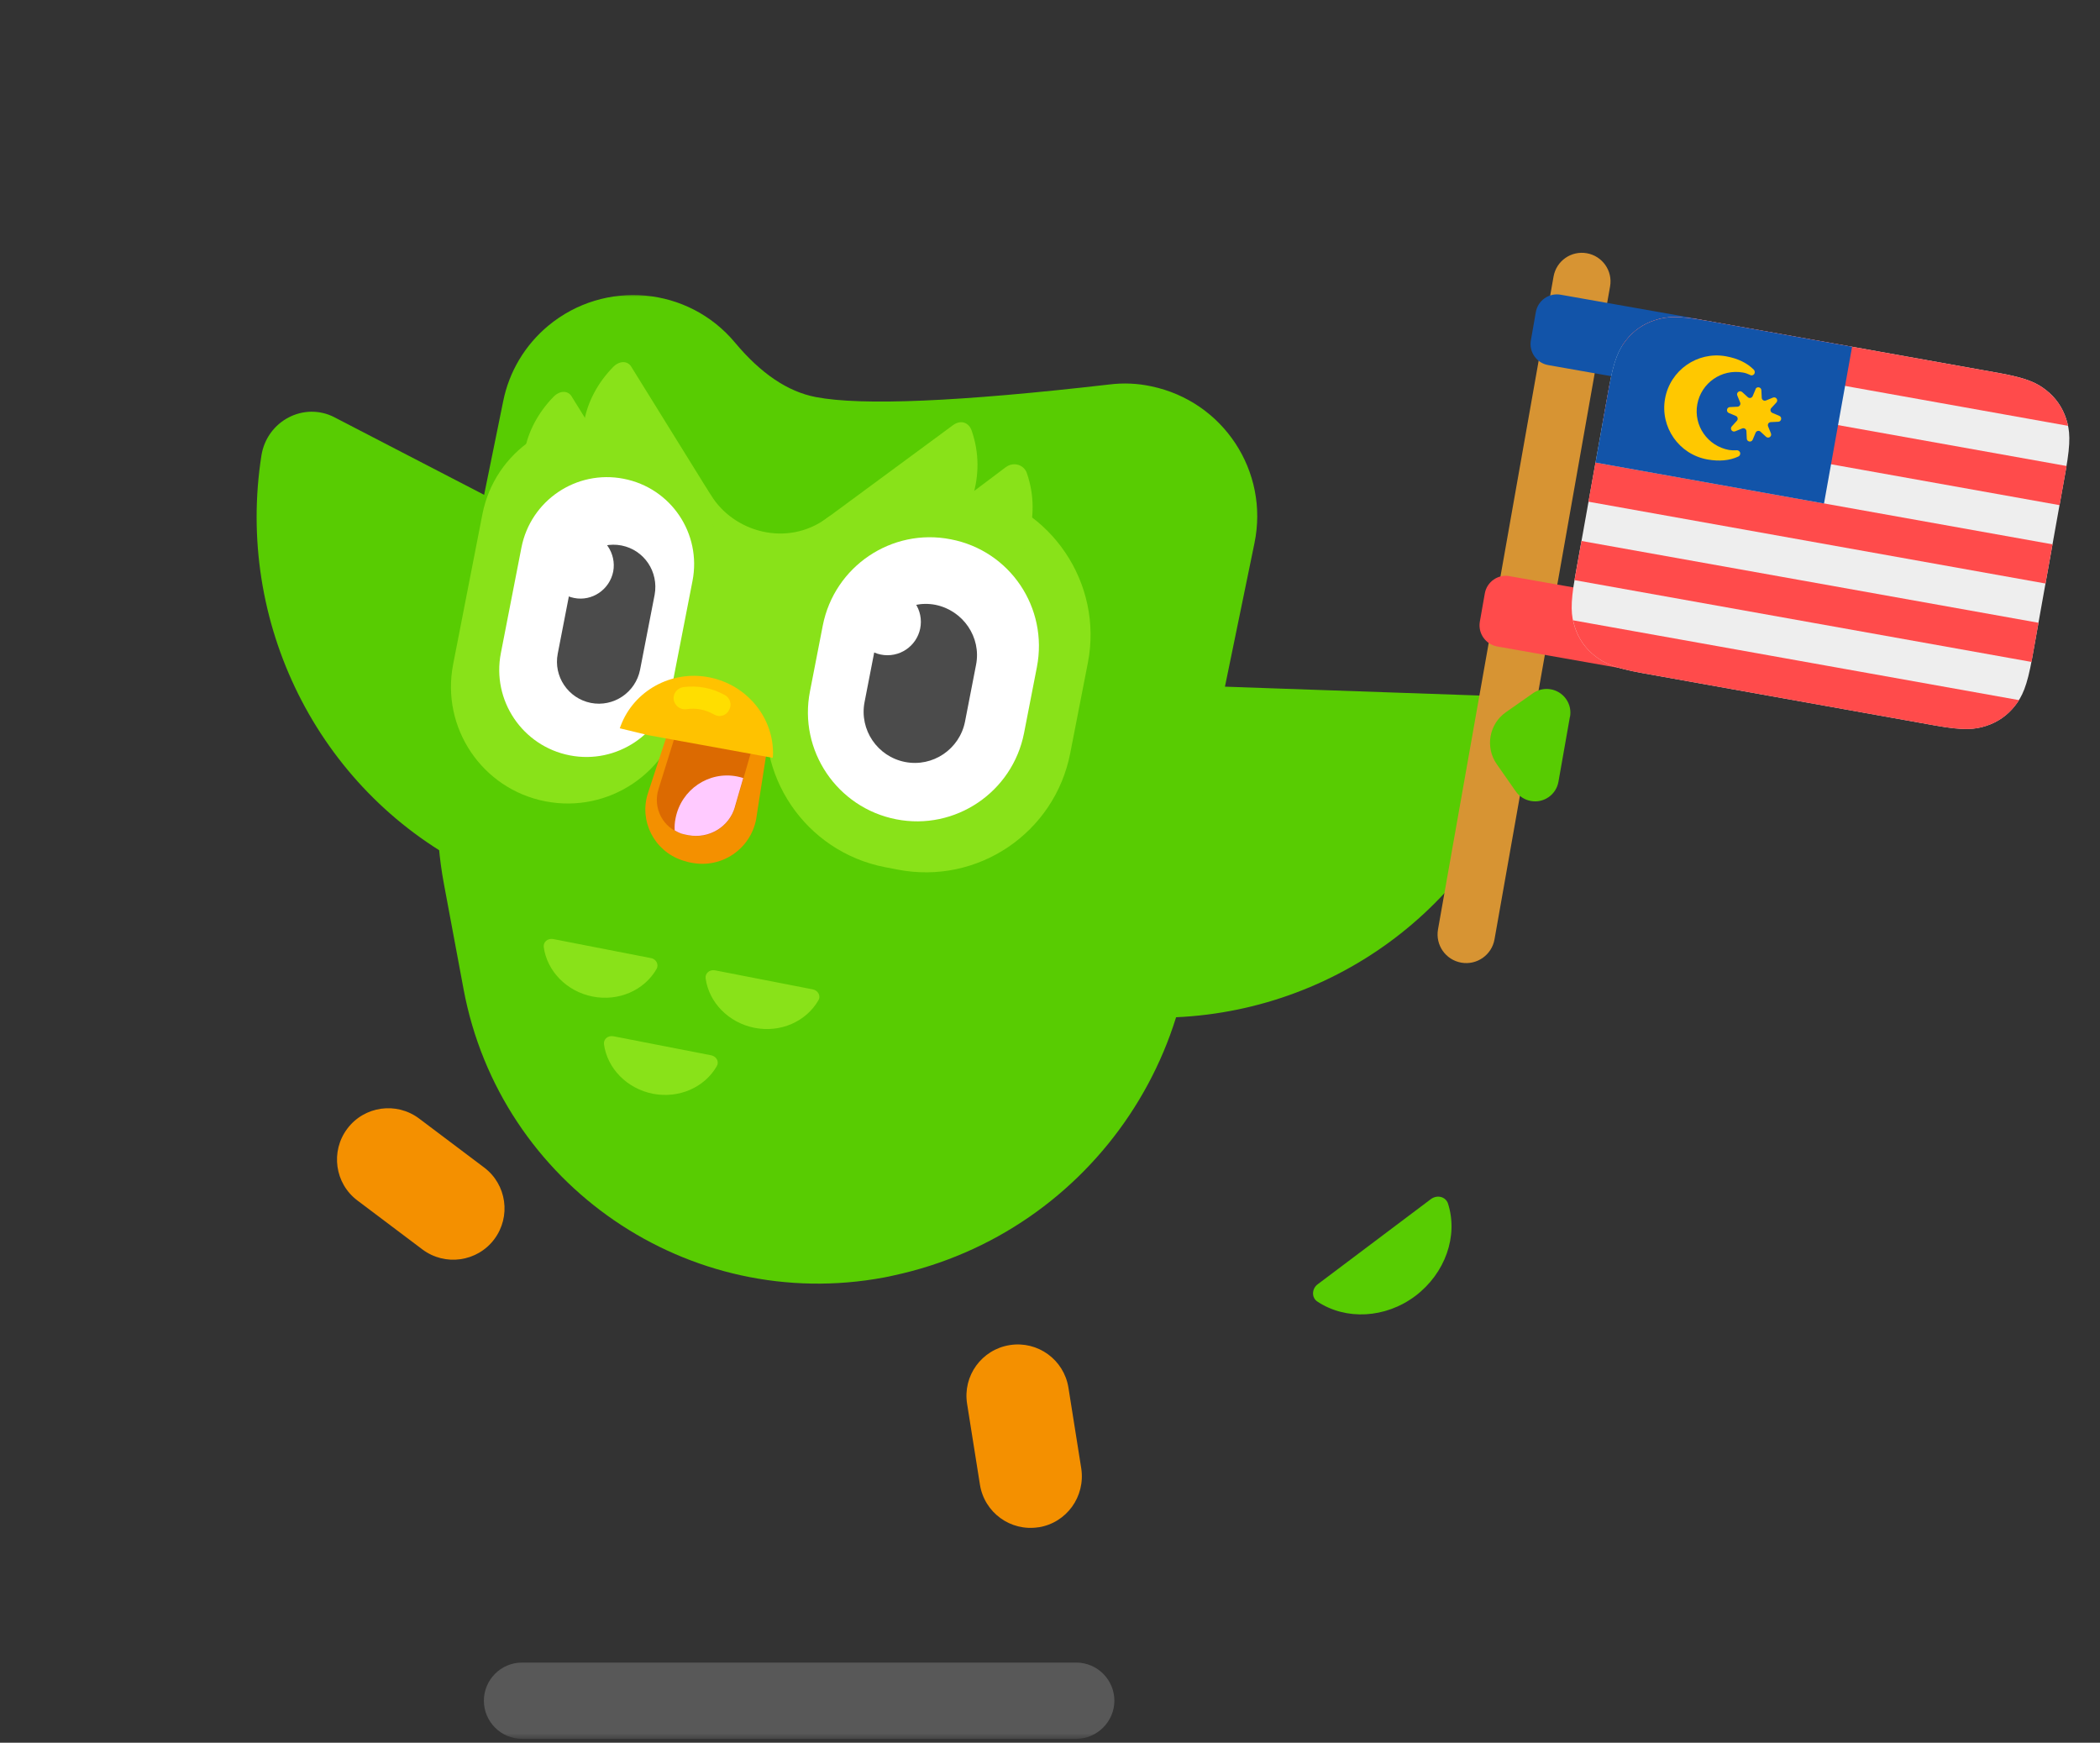 <?xml version="1.0" encoding="UTF-8"?>
<svg xmlns="http://www.w3.org/2000/svg" xmlns:xlink="http://www.w3.org/1999/xlink" viewBox="0 0 288 239">
  <rect x="0" y="0" width="288" height="239" fill="#333333" stroke="none"/>
  <defs>
    <style>
      .cls-1 {
        mask: url(#mask);
      }

      .cls-2, .cls-3, .cls-4, .cls-5, .cls-6, .cls-7, .cls-8, .cls-9, .cls-10, .cls-11, .cls-12 {
        fill-rule: evenodd;
      }

      .cls-2, .cls-13 {
        fill: #fff;
      }

      .cls-3, .cls-14 {
        fill: #ff4b4b;
      }

      .cls-4, .cls-15 {
        fill: #58cc02;
      }

      .cls-16 {
        fill: #ffde00;
      }

      .cls-5 {
        fill: #dc6a01;
      }

      .cls-6 {
        fill: #ffcaff;
      }

      .cls-7 {
        fill: #eee;
      }

      .cls-8 {
        fill: #1254a9;
      }

      .cls-9, .cls-17 {
        fill: #89e219;
      }

      .cls-18 {
        fill: #ffc800;
      }

      .cls-10 {
        fill: #afafaf;
        isolation: isolate;
        opacity: .3;
      }

      .cls-11 {
        fill: #4b4b4b;
      }

      .cls-19 {
        fill: #d79433;
      }

      .cls-12 {
        fill: #f49000;
      }

      .cls-20 {
        fill: #ffc200;
      }
    </style>
    <mask id="mask" x="35.04" y="40.22" width="174.58" height="198.3" maskUnits="userSpaceOnUse">
      <g id="mask0_1347_2">
        <path class="cls-13" d="M209.62,40.22H35.04v198.3h174.58V40.22Z"/>
      </g>
    </mask>
  </defs>
  <g id="Layer_1">
    <path class="cls-15" d="M45.87,57.23l77.89,40.35c4.17,2.17,5.03,7.89,1.72,11.28-16.03,16.44-40.85,20.61-61.41,9.94-20.57-10.67-31.81-33.53-28.21-56.38.78-4.7,5.81-7.36,10.02-5.19Z"/>
    <g class="cls-1">
      <g>
        <path class="cls-10" d="M71.59,228.01h76.01c2.9,0,5.23,2.37,5.23,5.23s-2.37,5.23-5.23,5.23h-76.01c-2.9,0-5.23-2.37-5.23-5.23s2.33-5.23,5.23-5.23Z"/>
        <path class="cls-15" d="M196.25,164.44l-15.54,11.69c-.82.61-.86,1.84-.04,2.37,3.88,2.58,9.32,2.33,13.45-.78,4.09-3.11,5.89-8.22,4.46-12.67-.33-.94-1.47-1.23-2.33-.61Z"/>
        <path class="cls-12" d="M47.63,154.79c2.33-3.11,6.75-3.72,9.85-1.39l8.91,6.71c3.11,2.33,3.72,6.75,1.39,9.85s-6.75,3.72-9.85,1.39l-8.91-6.71c-3.11-2.33-3.72-6.75-1.39-9.85Z"/>
        <path class="cls-12" d="M142.44,209.45c-3.84.61-7.44-2-8.05-5.85l-1.76-11.08c-.61-3.84,2-7.44,5.85-8.05,3.84-.61,7.44,2,8.05,5.85l1.76,11.08c.57,3.84-2,7.44-5.85,8.06Z"/>
        <path class="cls-15" d="M202.71,95.38l-88.31-3.07c-4.74-.16-8.26,4.33-6.95,8.87,6.25,21.87,26.17,37.53,49.47,38.35,23.3.82,44.28-13.41,52.05-34.83,1.68-4.46-1.51-9.16-6.26-9.32Z"/>
        <path class="cls-4" d="M101.07,60.38c-27.6,6.09-45.38,33.04-40.19,60.84l2.7,14.47c5.03,26.82,30.87,44.52,57.69,39.5.41-.08.82-.16,1.19-.25,27.6-5.89,45.46-32.67,40.27-60.39l-2.86-15.25c-4.99-26.66-30.58-44.24-57.24-39.25-.45.08-.98.2-1.55.33Z"/>
        <path class="cls-4" d="M58.99,114.84l98.66,19.18c2.29-4.29,3.97-9,5.03-14.02l9.36-45.51c2.04-9.85-4.29-19.46-14.15-21.51-1.88-.41-3.84-.49-5.76-.25-20.57,2.37-33.98,2.94-40.27,1.72-3.84-.74-7.52-3.23-11.04-7.44-6.42-7.73-17.91-8.75-25.64-2.33-3.19,2.66-5.36,6.3-6.17,10.34l-9.16,44.97c-1.02,4.99-1.27,9.98-.86,14.84Z"/>
        <path class="cls-17" d="M111.49,135.69l-13.45-2.62c-.74-.12-1.35.41-1.27,1.1.45,3.31,3.15,6.09,6.71,6.79,3.56.7,7.07-.86,8.75-3.76.37-.57,0-1.35-.74-1.51ZM90.03,132.91c.37-.61-.04-1.39-.74-1.51l-13.45-2.62c-.74-.12-1.35.41-1.27,1.1.45,3.31,3.15,6.09,6.71,6.79,3.56.7,7.07-.86,8.75-3.76ZM97.55,144.73l-13.45-2.62c-.74-.12-1.35.41-1.27,1.1.45,3.31,3.15,6.09,6.71,6.79,3.56.69,7.07-.86,8.75-3.76.37-.61,0-1.35-.74-1.51Z"/>
        <path class="cls-9" d="M113.41,71.05c-5.56,4.09-12.88,1.84-15.9-3.15-4.7-7.56-7.6,1.84-8.67,28.21l22.36,4.33c5.15-22.32,5.93-32.14,2.21-29.4Z"/>
        <path class="cls-9" d="M133.2,67.25l-1.72-.33c-10.96-2.13-21.55,5.03-23.67,15.99l-2.41,12.35c-2.13,10.96,5.03,21.55,15.99,23.67l1.72.33c10.96,2.13,21.55-5.03,23.67-15.99l2.41-12.35c2.13-10.92-5.03-21.55-15.99-23.67Z"/>
        <path class="cls-17" d="M130.71,58.3l-19.58,14.43c-1.02.78-1.02,2.33.04,3.07,5.07,3.56,11.98,3.43,17.05-.37,5.07-3.84,7.07-10.43,5.07-16.27-.37-1.23-1.51-1.64-2.58-.86Z"/>
        <path class="cls-17" d="M137.95,64.06l-19.26,14.47c-1.02.78-1.02,2.33.04,3.07,5.07,3.56,11.98,3.43,17.05-.37,5.07-3.84,7.07-10.43,5.07-16.27-.37-1.23-1.84-1.68-2.9-.9Z"/>
        <path class="cls-17" d="M86.59,50.32l10.39,16.76c.53.9-.16,2.17-1.35,2.54-5.81,1.68-11.61-.12-14.27-4.54-2.66-4.42-1.51-10.39,2.7-14.72.86-.9,2-.94,2.53-.04Z"/>
        <path class="cls-17" d="M78.42,54.41l10.39,16.76c.53.9-.16,2.17-1.35,2.53-5.81,1.68-11.61-.12-14.27-4.54-2.66-4.42-1.51-10.39,2.7-14.72.86-.9,2-.94,2.53-.04Z"/>
        <path class="cls-9" d="M84.92,57.89c-8.67-1.68-17.09,3.97-18.77,12.67l-4.01,20.57c-1.68,8.67,3.97,17.09,12.67,18.77,8.67,1.68,17.09-3.97,18.77-12.67l4.01-20.57c1.68-8.71-4.01-17.09-12.67-18.77Z"/>
        <path class="cls-2" d="M85.53,65.66c-6.5-1.27-12.76,2.98-14.02,9.44l-2.82,14.47c-1.27,6.5,2.98,12.76,9.44,14.02,6.46,1.27,12.76-2.98,14.02-9.44l2.82-14.47c1.27-6.5-2.94-12.76-9.44-14.02Z"/>
        <path class="cls-11" d="M85.24,74.81c-3.11-.61-6.13,1.43-6.75,4.54l-2,10.3c-.61,3.11,1.43,6.13,4.54,6.75,3.11.61,6.13-1.43,6.75-4.54l2-10.3c.57-3.15-1.43-6.13-4.54-6.75Z"/>
        <path class="cls-2" d="M78.74,82.01c-2.49-.49-4.09-2.9-3.64-5.36.49-2.49,2.9-4.09,5.36-3.64,2.49.49,4.09,2.9,3.64,5.36-.49,2.49-2.9,4.13-5.36,3.64Z"/>
        <path class="cls-2" d="M130.38,73.96c-8.1-1.59-15.95,3.72-17.54,11.82l-1.76,9.04c-1.59,8.1,3.72,15.95,11.82,17.54,8.1,1.59,15.95-3.72,17.54-11.82l1.76-9.04c1.59-8.14-3.68-15.99-11.82-17.54Z"/>
        <path class="cls-11" d="M128.3,82.95c-3.8-.74-7.48,1.76-8.22,5.56l-1.51,7.77c-.74,3.8,1.76,7.48,5.56,8.22,3.8.74,7.48-1.76,8.22-5.56l1.51-7.77c.74-3.76-1.76-7.44-5.56-8.22Z"/>
        <path class="cls-13" d="M121.71,89.86c2.53,0,4.58-2.05,4.58-4.58s-2.05-4.58-4.58-4.58-4.58,2.05-4.58,4.58,2.05,4.58,4.58,4.58Z"/>
        <path class="cls-12" d="M100.08,94.77c-3.52-.74-7.07,1.31-8.18,4.74l-3.03,9.24c-1.27,3.84.86,7.97,4.7,9.24.29.08.57.16.86.25l.41.08c4.13.82,8.1-1.88,8.87-6.01,0-.08.04-.16.04-.29l1.51-9.69c.57-3.52-1.72-6.83-5.19-7.56Z"/>
        <path class="cls-5" d="M99.47,96.4l-.29-.04c-2.78-.57-5.52,1.06-6.34,3.76l-2.53,8.1c-.82,2.58.61,5.36,3.23,6.13.16.04.33.08.49.12l.41.08c2.82.57,5.56-1.1,6.38-3.88l2.37-8.18c.74-2.58-.74-5.23-3.31-6.01-.12-.04-.29-.08-.41-.08Z"/>
        <path class="cls-6" d="M100.78,110.67l1.15-3.97c-.29-.08-.53-.16-.82-.21-3.92-.78-7.69,1.8-8.46,5.72-.12.57-.16,1.15-.12,1.68.29.16.61.33.98.45.16.04.33.08.49.12l.41.08c2.82.53,5.6-1.14,6.38-3.88Z"/>
        <path class="cls-20" d="M106.01,103.6c.16-5.15-3.56-9.69-8.75-10.71-5.19-1.02-10.34,1.84-12.14,6.66l-.12.33,3.88.94,17.09,3.11.04-.33Z"/>
        <path class="cls-16" d="M98.69,98.2c-.25,0-.49-.08-.74-.2-1.23-.7-2.49-.94-3.84-.74-.82.12-1.59-.49-1.72-1.31-.12-.82.49-1.59,1.31-1.72,2.04-.25,3.97.12,5.72,1.1.74.41.98,1.35.57,2.04-.25.53-.78.82-1.31.82Z"/>
      </g>
    </g>
    <path class="cls-19" d="M217.62,34.73c2.14.38,3.57,2.41,3.19,4.55l-15.85,89.55c-.38,2.14-2.42,3.57-4.56,3.19-2.14-.38-3.56-2.41-3.19-4.55l15.85-89.55c.38-2.14,2.42-3.57,4.56-3.19Z"/>
    <path class="cls-8" d="M214.04,40.42l18.65,3.29c1.6.28-4.4.56-4.69,2.16l-.68,3.86c-.28,1.6-1.81,2.67-3.41,2.38l-11.58-2.04c-1.6-.28-2.67-1.81-2.38-3.41l.68-3.86c.28-1.6,1.81-2.67,3.41-2.38Z"/>
    <path class="cls-3" d="M207.04,79.02l13.35,2.35c1.6.28.9,1.49.62,3.09l-.68,3.86c-.28,1.6,5.26,3.91,3.66,3.63l-18.65-3.29c-1.6-.28-2.67-1.81-2.39-3.41l.68-3.86c.28-1.6,1.81-2.67,3.41-2.38Z"/>
    <path class="cls-4" d="M215.3,98.32l-1.57,8.89c-.31,1.77-2,2.96-3.77,2.64-.85-.15-1.61-.63-2.1-1.34l-2.59-3.71c-1.62-2.32-1.06-5.51,1.26-7.13l3.71-2.6c1.47-1.03,3.51-.67,4.54.8.5.71.69,1.58.54,2.43Z"/>
  </g>
  <g id="Layer_2">
    <g>
      <g>
        <path class="cls-7" d="M233.91,43.96l40.18,7.19c3.91.7,5.26,1.36,6.55,2.38,1.29,1.02,2.21,2.34,2.72,3.91s.66,3.06-.04,6.97l-4.63,25.86c-.7,3.91-1.36,5.26-2.38,6.55-1.02,1.29-2.34,2.21-3.91,2.72-1.57.51-3.06.66-6.97-.04l-40.18-7.19c-3.91-.7-5.26-1.36-6.55-2.38s-2.21-2.34-2.72-3.91c-.51-1.57-.66-3.06.04-6.97l4.63-25.86c.7-3.91,1.36-5.26,2.38-6.55,1.02-1.29,2.34-2.21,3.91-2.72s3.06-.66,6.97.04Z"/>
        <path class="cls-3" d="M233.91,43.96l40.18,7.19c3.91.7,5.26,1.36,6.55,2.38,1.29,1.02,2.21,2.34,2.72,3.91.1.32.19.63.26.96l-61.18-10.95c.18-.29.37-.55.58-.81,1.02-1.29,2.34-2.21,3.91-2.72s3.06-.66,6.97.04Z"/>
        <path class="cls-3" d="M283.42,63.91c-.03.16-.06.33-.09.5l-.87,4.87-62.68-11.22.87-4.87c.03-.17.06-.34.09-.5l62.68,11.22Z"/>
        <rect class="cls-14" x="246.95" y="39.89" width="5.46" height="63.68" transform="translate(135.06 304.86) rotate(-79.85)"/>
        <path class="cls-3" d="M278.7,90.28c-.03.17-.06.34-.09.5l-62.68-11.22c.03-.16.06-.33.09-.5l.87-4.87,62.68,11.22-.87,4.87Z"/>
        <path class="cls-3" d="M276.9,96.02c-.18.29-.37.55-.58.81-1.02,1.29-2.34,2.21-3.91,2.72s-3.06.66-6.97-.04l-40.18-7.19c-3.91-.7-5.26-1.36-6.55-2.38-1.29-1.02-2.21-2.34-2.72-3.91-.1-.32-.19-.63-.26-.96l61.18,10.95Z"/>
        <path class="cls-8" d="M233.91,43.96l20.09,3.6-3.85,21.49-31.34-5.61,1.83-10.24c.7-3.91,1.36-5.26,2.38-6.55,1.02-1.29,2.34-2.21,3.91-2.72s3.06-.66,6.97.04Z"/>
      </g>
      <g>
        <path class="cls-18" d="M240.03,51.42c-.37-.17-.7-.28-1-.33-2.93-.52-5.73,1.43-6.26,4.36s1.43,5.73,4.36,6.26c.3.05.64.06,1.05.04.25-.02.46.17.48.42.01.19-.09.36-.26.44-1.2.56-2.62.69-4.24.4-3.91-.7-6.51-4.44-5.81-8.34s4.44-6.51,8.34-5.81c1.63.29,2.91.91,3.84,1.85.17.18.17.46,0,.64-.13.13-.33.17-.5.09Z"/>
        <path class="cls-18" d="M240.75,53.37c.17-.41.79-.3.81.14l.05,1.04c.01.29.31.48.58.37l.96-.39c.42-.17.77.34.47.67l-.7.76c-.2.21-.12.56.15.67l.95.4c.41.17.3.79-.14.81l-1.03.05c-.29.01-.48.31-.37.58l.39.96c.17.42-.34.77-.67.47l-.76-.7c-.21-.2-.56-.12-.67.15l-.4.95c-.17.41-.79.3-.81-.14l-.05-1.03c-.01-.29-.31-.48-.58-.37l-.96.39c-.42.17-.77-.34-.47-.67l.7-.77c.2-.21.12-.56-.15-.67l-.95-.4c-.41-.17-.3-.79.14-.81l1.04-.05c.29-.01.48-.31.37-.58l-.39-.96c-.17-.42.34-.77.67-.47l.77.7c.21.2.56.12.67-.15l.4-.95Z"/>
      </g>
    </g>
  </g>
</svg>